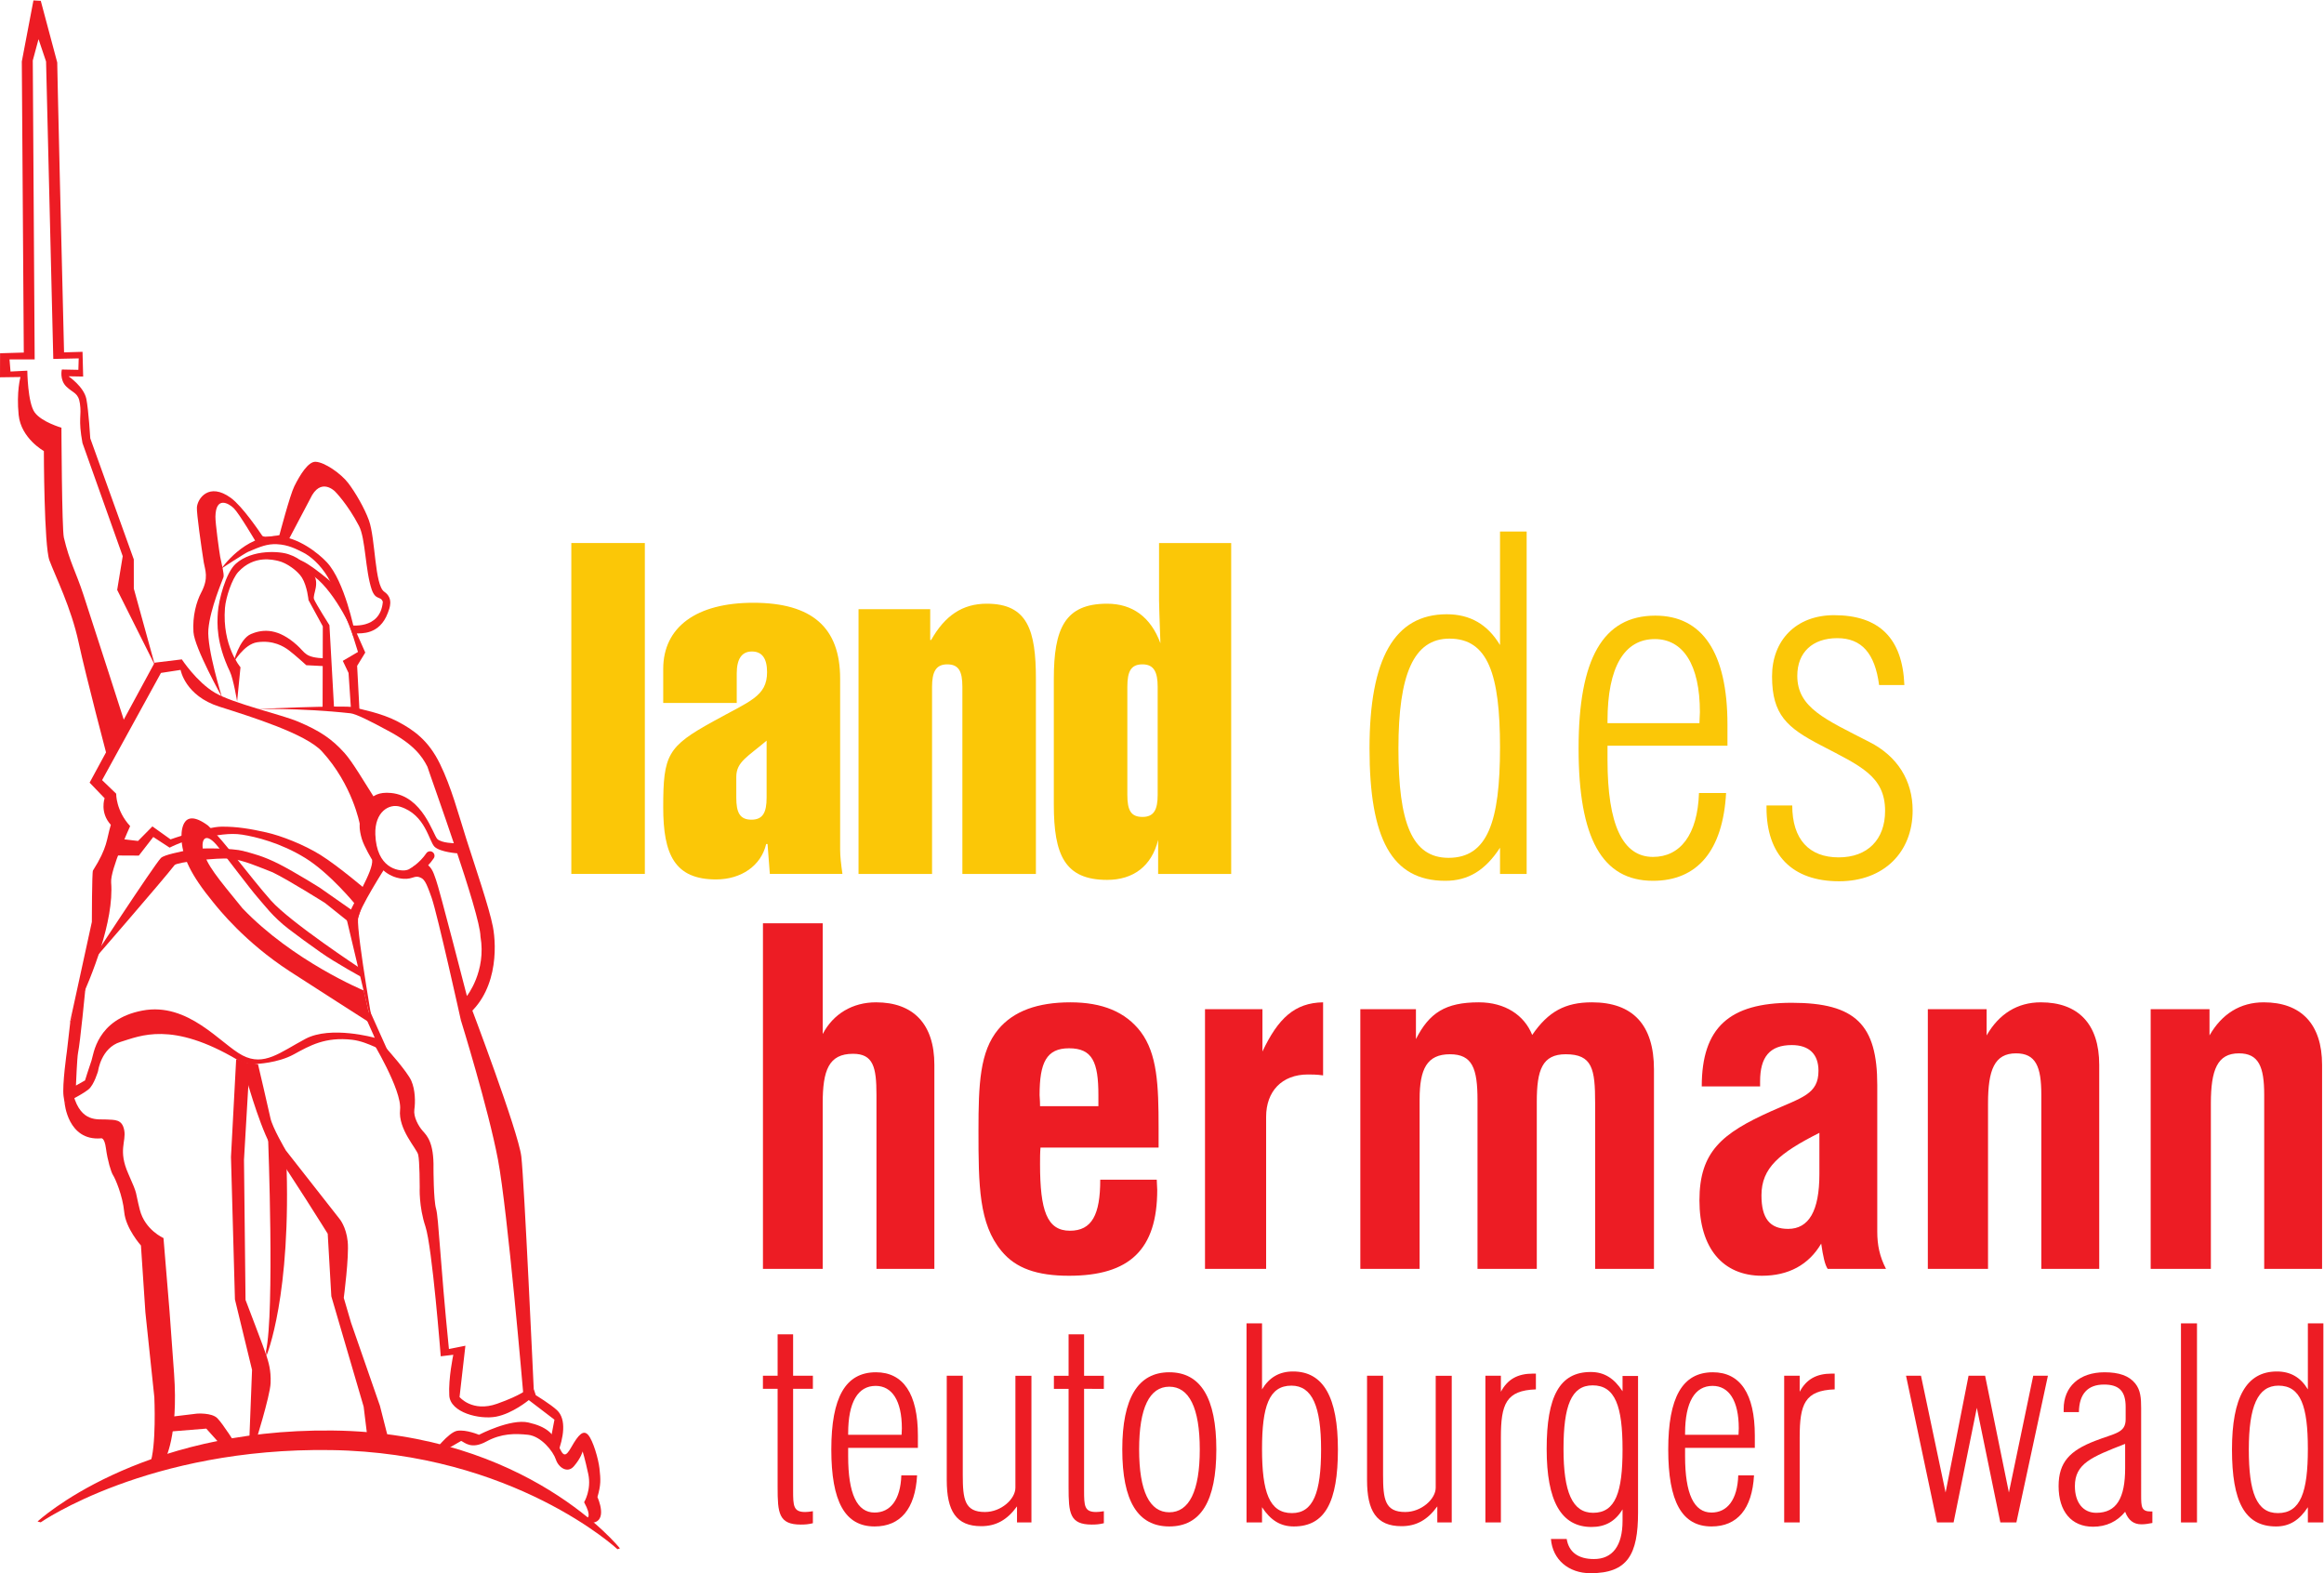 <?xml version="1.0" encoding="UTF-8" standalone="no"?>
<svg xmlns:dc="http://purl.org/dc/elements/1.1/" xmlns:cc="http://creativecommons.org/ns#" xmlns:rdf="http://www.w3.org/1999/02/22-rdf-syntax-ns#" xmlns:svg="http://www.w3.org/2000/svg" xmlns="http://www.w3.org/2000/svg" viewBox="0 0 172.573 116.813" height="116.813" width="172.573" xml:space="preserve" id="svg2" version="1.1">
  <defs id="defs6"></defs>
  <g transform="matrix(1.333,0,0,-1.333,0,116.813)" id="g10">
    <g transform="scale(0.1)" id="g12">
      <path id="path14" style="fill:#ed1c24;fill-opacity:1;fill-rule:nonzero;stroke:none" d="m 446.133,27.09 c -12.356,0 -12.949,6.395 -12.949,20.84 V 102.703 H 425 v 7.285 h 8.184 v 23.078 h 8.632 v -23.078 h 11.016 v -7.285 H 441.816 V 47.336 c 0,-0.449 0,-0.742 0,-1.191 0,-8.633 0.157,-12.051 6.7,-12.051 1.047,0 2.531,0.137 4.316,0.438 v -6.688 c -2.383,-0.609 -4.465,-0.754 -6.699,-0.754"></path>
      <path id="path16" style="fill:#ed1c24;fill-opacity:1;fill-rule:nonzero;stroke:none" d="m 502.246,77.102 c 0,1.191 0.149,2.539 0.149,3.574 0,15.476 -5.508,23.672 -14.59,23.672 -9.825,0 -15.325,-8.938 -15.325,-26.504 0,-0.293 0,-0.449 0,-0.742 z M 487.207,26.047 c -16.516,0 -24.109,13.848 -24.109,42.871 0,29.02 7.886,43.008 24.863,43.008 15.176,0 23.367,-11.899 23.367,-35.278 V 69.812 H 472.48 v -4.617 c 0,-20.984 4.915,-31.406 14.727,-31.406 8.789,0 14.441,7.141 14.895,20.691 h 8.777 C 509.836,35.723 501.504,26.047 487.207,26.047"></path>
      <path id="path18" style="fill:#ed1c24;fill-opacity:1;fill-rule:nonzero;stroke:none" d="m 536.328,54.773 c 0,-13.688 1.043,-20.68 12.356,-20.68 9.082,0 16.968,7.285 16.968,13.535 v 62.359 h 8.926 V 28.281 h -8.035 v 8.938 c -5.508,-7.602 -11.758,-11.02 -19.941,-11.02 -13.997,0 -19.2,8.48 -19.2,25.742 v 58.047 h 8.926 V 54.773"></path>
      <path id="path20" style="fill:#ed1c24;fill-opacity:1;fill-rule:nonzero;stroke:none" d="m 608.223,27.09 c -12.356,0 -12.95,6.395 -12.95,20.84 v 54.773 h -8.183 v 7.285 h 8.183 v 23.078 h 8.633 v -23.078 h 11.016 v -7.285 H 603.906 V 47.336 c 0,-0.449 0,-0.742 0,-1.191 0,-8.633 0.157,-12.051 6.699,-12.051 1.043,0 2.532,0.137 4.317,0.438 v -6.688 c -2.383,-0.609 -4.461,-0.754 -6.699,-0.754"></path>
      <path id="path22" style="fill:#ed1c24;fill-opacity:1;fill-rule:nonzero;stroke:none" d="m 651.387,33.938 c 11.015,0 16.965,11.754 16.965,34.98 0,23.223 -5.95,34.977 -16.965,34.977 -11.016,0 -16.817,-11.754 -16.817,-34.977 0,-23.227 5.801,-34.98 16.817,-34.98 z m 0,77.989 c 17.414,0 26.191,-14.281 26.191,-43.008 0,-28.73 -8.633,-42.871 -26.191,-42.871 -17.571,0 -26.199,14.141 -26.199,42.871 0,28.727 8.789,43.008 26.199,43.008"></path>
      <path id="path24" style="fill:#ed1c24;fill-opacity:1;fill-rule:nonzero;stroke:none" d="m 719.707,33.484 c 11.902,0 16.223,11.465 16.223,35.434 0,23.965 -4.914,35.562 -16.528,35.562 -12.5,0 -16.367,-11.597 -16.367,-35.269 0,-23.969 4.016,-35.727 16.672,-35.727 z M 694.402,139.172 h 8.633 v -36.77 c 4.016,6.7 9.668,9.969 17.27,9.969 16.961,0 25,-14.434 25,-43.453 0,-29.184 -7.141,-42.871 -24.563,-42.871 -7.441,0 -12.949,3.426 -17.707,10.723 v -8.488 h -8.633 V 139.172"></path>
      <path id="path26" style="fill:#ed1c24;fill-opacity:1;fill-rule:nonzero;stroke:none" d="m 770.461,54.773 c 0,-13.688 1.043,-20.68 12.352,-20.68 9.082,0 16.972,7.285 16.972,13.535 v 62.359 h 8.926 V 28.281 h -8.035 v 8.938 c -5.508,-7.602 -11.758,-11.02 -19.946,-11.02 -13.992,0 -19.199,8.48 -19.199,25.742 v 58.047 h 8.93 V 54.773"></path>
      <path id="path28" style="fill:#ed1c24;fill-opacity:1;fill-rule:nonzero;stroke:none" d="m 827.461,109.988 h 8.633 v -8.925 c 3.719,6.996 9.375,10.121 17.859,10.121 0.449,0 1.047,0 1.645,0 v -8.782 c -16.672,-0.593 -19.504,-8.183 -19.504,-26.789 v -47.332 h -8.633 v 81.707"></path>
      <path id="path30" style="fill:#ed1c24;fill-opacity:1;fill-rule:nonzero;stroke:none" d="m 887.195,104.641 c -11.902,0 -16.218,-11.465 -16.218,-35.43 0,-23.969 4.914,-35.566 16.511,-35.566 12.512,0 16.379,11.598 16.379,35.273 0,23.965 -4.023,35.723 -16.672,35.723 z m -0.593,-78.887 c -16.973,0 -25.008,14.434 -25.008,43.457 0,29.18 7.144,42.867 24.558,42.867 7.442,0 12.95,-3.418 17.715,-10.723 v 8.5 H 912.5 V 33.789 C 912.5,10.422 906.688,0 886.008,0 873.801,0 864.871,7.59 863.977,19.055 h 8.777 c 1.191,-7.297 6.406,-11.164 15.184,-11.164 10.277,0 15.929,7.297 15.929,21.281 v 6.402 c -4.023,-6.695 -9.679,-9.82 -17.265,-9.82"></path>
      <path id="path32" style="fill:#ed1c24;fill-opacity:1;fill-rule:nonzero;stroke:none" d="m 968.469,77.102 c 0,1.191 0.144,2.539 0.144,3.574 0,15.476 -5.508,23.672 -14.59,23.672 -9.824,0 -15.324,-8.938 -15.324,-26.504 0,-0.293 0,-0.449 0,-0.742 z M 953.43,26.047 c -16.516,0 -24.114,13.848 -24.114,42.871 0,29.02 7.891,43.008 24.864,43.008 15.175,0 23.371,-11.899 23.371,-35.278 v -6.836 h -38.852 v -4.617 c 0,-20.984 4.914,-31.406 14.731,-31.406 8.789,0 14.441,7.141 14.89,20.691 h 8.782 C 976.055,35.723 967.727,26.047 953.43,26.047"></path>
      <path id="path34" style="fill:#ed1c24;fill-opacity:1;fill-rule:nonzero;stroke:none" d="m 993.906,109.988 h 8.634 v -8.925 c 3.72,6.996 9.37,10.121 17.86,10.121 0.45,0 1.05,0 1.64,0 v -8.782 c -16.67,-0.593 -19.5,-8.183 -19.5,-26.789 v -47.332 h -8.634 v 81.707"></path>
      <path id="path36" style="fill:#ed1c24;fill-opacity:1;fill-rule:nonzero;stroke:none" d="m 1070.12,109.988 13.7,-65.039 12.79,65.039 h 9.23 l 13.25,-65.039 13.55,65.039 h 8.18 l -17.56,-81.707 h -8.93 l -13.1,63.859 -12.95,-63.859 h -9.23 l -17.26,81.707 h 8.33"></path>
      <path id="path38" style="fill:#ed1c24;fill-opacity:1;fill-rule:nonzero;stroke:none" d="m 1155.85,48.523 c 0,-9.226 4.62,-14.879 11.91,-14.879 11.31,0 16.08,8.18 16.08,24.852 V 72.043 c -18.76,-7.297 -27.99,-11.02 -27.99,-23.52 z m 37.06,-21.289 c -4.32,0 -7.28,2.238 -9.07,6.996 -4.47,-5.508 -10.57,-8.332 -17.86,-8.332 -12.06,0 -19.2,8.488 -19.2,22.625 0,13.402 6.39,19.797 20.23,25.16 11.02,4.312 17.12,4.312 17.12,12.047 v 6.859 c 0,8.765 -3.57,12.5 -12.05,12.5 -9.08,0 -13.85,-5.219 -13.99,-15.332 h -8.49 c 0,0.586 0,1.188 0,1.774 0,12.364 8.78,20.395 22.77,20.395 8.04,0 13.69,-1.938 17.12,-6.25 2.98,-3.711 3.27,-8.188 3.27,-13.695 0,-1.336 0,-2.672 0,-4.16 V 43.469 c 0,-6.555 0.15,-9.082 5.37,-9.082 0.29,0 0.59,0 0.88,0 v -6.406 c -2.22,-0.441 -4.16,-0.746 -6.1,-0.746"></path>
      <path id="path40" style="fill:#ed1c24;fill-opacity:1;fill-rule:nonzero;stroke:none" d="m 1214.94,139.172 h 8.93 V 28.281 h -8.93 V 139.172"></path>
      <path id="path42" style="fill:#ed1c24;fill-opacity:1;fill-rule:nonzero;stroke:none" d="m 1269.26,104.48 c -11.6,0 -16.52,-11.597 -16.52,-35.562 0,-23.969 4.32,-35.434 16.22,-35.434 12.65,0 16.67,11.758 16.67,35.727 0,23.672 -3.86,35.269 -16.37,35.269 z m 25.01,-76.199 h -8.64 v 8.488 c -4.76,-7.297 -10.27,-10.723 -17.71,-10.723 -17.41,0 -24.56,13.688 -24.56,42.871 0,29.02 8.04,43.453 25.01,43.453 7.59,0 13.24,-3.269 17.26,-9.969 v 36.77 h 8.64 V 28.281"></path>
      <path id="path44" style="fill:#fbc707;fill-opacity:1;fill-rule:nonzero;stroke:none" d="m 318.266,389.52 v 184.32 h 40.957 V 389.52 h -40.957"></path>
      <path id="path46" style="fill:#fbc707;fill-opacity:1;fill-rule:nonzero;stroke:none" d="M 427.055,463.762 C 416.559,454.805 410.16,451.988 410.16,443.539 V 432.02 c 0,-8.446 2.051,-12.286 8.449,-12.286 6.395,0 8.446,4.094 8.446,12.286 z m -28.153,-77.309 c -23.039,0 -29.445,13.828 -29.445,40.192 0,29.179 2.305,33.789 27.902,47.867 20.223,11.265 29.95,13.824 29.95,27.39 0,7.684 -2.813,11.52 -8.446,11.52 -5.625,0 -8.449,-4.098 -8.449,-12.285 V 484.75 h -40.957 v 18.945 c 0,23.297 18.438,36.864 50.176,36.864 32.765,0 48.379,-13.825 48.379,-42.239 v -95.222 c 0,-3.852 0.519,-8.196 1.281,-13.578 h -40.441 l -1.278,16.64 h -0.773 c -2.813,-12.027 -13.828,-19.707 -27.899,-19.707"></path>
      <path id="path48" style="fill:#fbc707;fill-opacity:1;fill-rule:nonzero;stroke:none" d="m 536.109,389.52 v 104.191 c 0,8.707 -2.043,12.543 -8.449,12.543 -6.394,0 -8.445,-4.352 -8.445,-12.543 V 389.52 h -40.957 v 147.453 h 39.93 v -17.149 h 0.519 c 7.676,13.567 17.402,20.219 30.977,20.219 22.781,0 27.382,-14.844 27.382,-41.977 V 389.52 h -40.957"></path>
      <path id="path50" style="fill:#fbc707;fill-opacity:1;fill-rule:nonzero;stroke:none" d="m 636.449,421.27 c 6.399,0 8.449,4.097 8.449,12.285 v 60.156 c 0,8.191 -2.05,12.543 -8.449,12.543 -6.394,0 -8.445,-3.836 -8.445,-12.543 v -60.156 c 0,-8.7 2.051,-12.285 8.445,-12.285 z m 8.703,-12.801 c -3.586,-14.59 -13.82,-22.27 -28.41,-22.27 -23.554,0 -29.695,13.821 -29.695,41.981 v 69.886 c 0,28.157 6.141,41.977 29.695,41.977 14.074,0 24.317,-7.422 29.688,-22.012 -0.508,13.824 -0.762,21.758 -0.762,23.805 v 32.004 h 40.187 V 389.52 h -40.703 v 18.949"></path>
      <path id="path52" style="fill:#fbc707;fill-opacity:1;fill-rule:nonzero;stroke:none" d="m 807.441,520.59 c -19.961,0 -28.418,-19.965 -28.418,-61.18 0,-41.219 7.442,-60.926 27.911,-60.926 21.757,0 28.671,20.227 28.671,61.438 0,40.703 -6.66,60.668 -28.164,60.668 z m 43.008,-131.07 h -14.844 v 14.589 c -8.183,-12.539 -17.656,-18.418 -30.468,-18.418 -29.942,0 -42.227,23.547 -42.227,73.719 0,49.914 13.809,74.75 43.008,74.75 13.047,0 22.773,-5.637 29.687,-17.152 v 63.226 h 14.844 V 389.52"></path>
      <path id="path54" style="fill:#fbc707;fill-opacity:1;fill-rule:nonzero;stroke:none" d="m 946.699,473.492 c 0,2.043 0.254,4.352 0.254,6.141 0,26.621 -9.473,40.703 -25.098,40.703 -16.894,0 -26.367,-15.359 -26.367,-45.566 0,-0.512 0,-0.766 0,-1.278 z M 920.84,385.691 c -28.418,0 -41.465,23.801 -41.465,73.719 0,49.914 13.555,73.981 42.754,73.981 26.094,0 40.176,-20.481 40.176,-60.672 v -11.774 h -66.817 v -7.933 c 0,-36.086 8.457,-54.02 25.352,-54.02 15.098,0 24.824,12.285 25.605,35.586 h 15.098 C 959.746,402.324 945.41,385.691 920.84,385.691"></path>
      <path id="path56" style="fill:#fbc707;fill-opacity:1;fill-rule:nonzero;stroke:none" d="m 998.398,427.664 c 0,-18.941 9.472,-28.926 25.862,-28.926 16.13,0 25.86,9.985 25.86,25.864 0,19.453 -13.83,25.082 -35.84,36.597 -18.694,9.731 -27.132,16.899 -27.132,38.403 0,19.964 13.302,34.046 34.552,34.046 25.08,0 38.14,-12.804 39.16,-38.914 h -14.08 c -2.31,17.664 -9.73,26.11 -23.28,26.11 -13.83,0 -22.29,-7.934 -22.29,-20.985 0,-17.921 15.88,-24.324 40.2,-36.867 15.62,-7.933 24.06,-21.504 24.06,-38.137 0,-23.3 -16.13,-39.425 -40.96,-39.425 -26.112,0 -40.447,14.59 -40.447,40.957 0,0.258 0,0.769 0,1.277 h 14.335"></path>
      <path id="path58" style="fill:#ed1c24;fill-opacity:1;fill-rule:nonzero;stroke:none" d="m 425.016,362.02 h 33.281 v -61.676 c 5.887,11.25 16.641,17.652 29.695,17.652 20.735,0 32.512,-12.027 32.512,-34.812 V 169.52 h -32.258 v 97.023 c 0,15.359 -1.797,22.781 -13.055,22.781 -13.566,0 -16.894,-9.219 -16.894,-27.644 v -92.16 h -33.281 v 192.5"></path>
      <path id="path60" style="fill:#ed1c24;fill-opacity:1;fill-rule:nonzero;stroke:none" d="m 611.879,260.145 c 0,2.304 0,4.359 0,6.144 0,18.43 -3.32,26.106 -16.375,26.106 -12.551,0 -16.387,-7.93 -16.387,-26.106 0,-0.769 0.254,-2.82 0.254,-6.144 z m 32.512,-40.957 c 0,-2.047 0.261,-3.844 0.261,-5.633 0,-33.274 -15.359,-47.864 -49.148,-47.864 -17.668,0 -29.699,4.082 -37.637,13.821 -12.539,15.105 -12.793,36.347 -12.793,67.058 0,25.864 0.762,44.035 11.004,56.328 8.449,10.239 22.012,15.098 40.188,15.098 17.918,0 30.722,-5.367 39.168,-16.387 9.218,-12.285 9.98,-29.429 9.98,-53.496 v -11.011 h -65.789 c -0.254,-2.817 -0.254,-5.879 -0.254,-9.211 0,-25.848 3.836,-37.121 16.641,-37.121 12.285,0 16.894,8.964 16.894,28.418 h 31.485"></path>
      <path id="path62" style="fill:#ed1c24;fill-opacity:1;fill-rule:nonzero;stroke:none" d="m 671.266,314.16 h 32 v -23.555 c 8.707,18.426 17.925,27.137 33.785,27.391 v -40.699 c -3.574,0.508 -6.387,0.508 -8.438,0.508 -14.59,0 -23.297,-9.477 -23.297,-23.547 V 169.52 h -34.05 v 144.64"></path>
      <path id="path64" style="fill:#ed1c24;fill-opacity:1;fill-rule:nonzero;stroke:none" d="m 757.793,314.16 h 30.977 v -16.64 c 7.421,14.589 16.386,20.476 35.058,20.476 14.59,0 25.352,-7.168 29.707,-18.172 8.945,13.059 18.418,18.172 33.281,18.172 22.774,0 34.551,-12.535 34.551,-37.371 V 169.52 h -32.773 v 92.421 c 0,18.938 -1.524,27.129 -16.387,27.129 -13.047,0 -16.113,-8.711 -16.113,-26.367 V 169.52 h -33.028 v 93.949 c 0,17.676 -2.812,25.601 -15.351,25.601 -12.813,0 -16.895,-8.191 -16.895,-25.086 V 169.52 h -33.027 v 144.64"></path>
      <path id="path66" style="fill:#ed1c24;fill-opacity:1;fill-rule:nonzero;stroke:none" d="m 981.25,210.48 c 0,-12.792 4.609,-18.683 14.863,-18.683 11.507,0 17.407,9.988 17.407,30.461 v 23.047 C 991.25,234.031 981.25,225.852 981.25,210.48 Z m 33.28,-26.875 c -6.91,-11.781 -18.163,-17.914 -33.007,-17.914 -21.777,0 -34.824,15.356 -34.824,41.977 0,27.137 12.539,37.383 39.942,49.668 17.149,7.676 26.369,9.473 26.369,22.519 0,9.215 -5.14,14.333 -14.865,14.333 -12.286,0 -17.657,-6.661 -17.657,-20.211 0,-1.039 0,-1.797 0,-2.825 h -32.5 c 0,32.762 15.352,46.59 50.157,46.59 35.585,0 47.615,-12.281 47.615,-45.816 v -81.66 c 0,-7.422 1.29,-13.828 4.87,-20.746 h -32.5 c -1.55,2.304 -2.56,6.918 -3.6,14.085"></path>
      <path id="path68" style="fill:#ed1c24;fill-opacity:1;fill-rule:nonzero;stroke:none" d="m 1073.93,314.16 h 32.75 v -14.597 c 6.91,12.031 17.17,18.433 30.21,18.433 20.75,0 32.52,-12.027 32.52,-34.812 V 169.52 h -32.26 v 97.023 c 0,15.613 -3.07,23.035 -14.08,23.035 -12.03,0 -15.61,-9.219 -15.61,-27.898 v -92.16 h -33.53 v 144.64"></path>
      <path id="path70" style="fill:#ed1c24;fill-opacity:1;fill-rule:nonzero;stroke:none" d="m 1198.07,314.16 h 32.77 v -14.597 c 6.91,12.031 17.15,18.433 30.2,18.433 20.74,0 32.51,-12.027 32.51,-34.812 V 169.52 h -32.24 v 97.023 c 0,15.613 -3.09,23.035 -14.08,23.035 -12.03,0 -15.63,-9.219 -15.63,-27.898 v -92.16 h -33.53 v 144.64"></path>
      <path id="path72" style="fill:#ed1c24;fill-opacity:1;fill-rule:nonzero;stroke:none" d="m 59.863,454.156 c 0,0 -11.875,44.953 -16.055,64.274 -4.141,19.324 -12.93,36.797 -16.27,45.742 -3.008,8.125 -3.106,60.91 -3.106,60.91 0,0 -12.715,7.02 -14.043,20.113 -1.309,12.969 1.016,21.114 1.016,21.114 L 0,666.152 l 0.039,13.391 13.215,0.391 -1.105,162.117 6.484,34.035 4.082,-0.234 9.18,-34.368 c 0,0.598 -0.234,2.59 3.789,-161.433 l 10.293,0.301 0.351,-13.782 -8.164,0.141 c 0,0 8.516,-5.695 9.941,-12.609 1.23,-6.164 2.188,-21.961 2.188,-21.961 l 24.238,-67.422 0.019,-16.289 11.777,-42.727 -21.047,42.027 3.086,18.778 -22.43,63.066 c -2.512,13.75 -0.391,14.75 -1.398,21.867 -0.867,6.2 -3.633,5.727 -7.566,9.528 -3.938,3.836 -2.52,9.527 -2.52,9.527 l 9.199,-0.183 0.195,6.375 -14.16,-0.305 -4.023,165.668 -4.199,12.457 v 0 l -3.203,-11.895 c 0,0 1.043,-165.355 1.055,-166.508 H 5.301 l 0.559,-6.73 9.355,0.469 c 0,0 0.156,-17.93 4.141,-23.301 3.945,-5.359 14.863,-8.457 14.863,-8.457 0,0 0.234,-56.441 1.359,-61.207 3.16,-13.516 6.688,-18.973 10.926,-31.953 7.461,-22.754 22.988,-71.192 22.988,-71.192 l -9.629,-19.578"></path>
      <path id="path74" style="fill:#ed1c24;fill-opacity:1;fill-rule:nonzero;stroke:none" d="m 43.73,316.555 c -2.812,-6.106 -4.805,-9.883 -4.805,-9.883 l 12.246,56.133 c 0,0 0.039,27.691 0.613,28.59 8.371,13.3 7.375,16.933 9.953,25.48 -6.289,6.875 -3.457,14.797 -3.457,14.797 l -8.359,8.699 36.211,66.809 15.156,1.843 c 0,0 8.262,-12.558 18.379,-18.543 10.098,-6 37.305,-12.257 46.445,-16.144 11.992,-5.078 18.711,-9.539 25.84,-17.488 4.434,-4.985 10,-14.543 20.176,-30.618 0,0 -5.938,-9.875 -4.219,-17.351 1.856,-8.059 2.676,-8.879 6.641,-15.918 0,0 -14.649,-22.863 -15.098,-28.148 -0.781,-9.278 9.727,-68.18 9.727,-68.18 l -16.094,67.808 c 3.73,9.368 15.078,26.75 14.219,32.93 0,0 -4.414,7.258 -5.742,11.652 -1.622,5.403 -1.172,8.372 -1.172,8.372 0,0 -3.938,21.691 -21.028,40.355 -8.98,9.813 -39.226,19.242 -57.175,24.945 -19.129,6.067 -21.583,20.465 -21.583,20.465 l -10.937,-1.68 -32.793,-59.71 7.852,-7.567 c 0,0 -0.234,-9.367 7.773,-18.043 0,0 -11.133,-24.344 -10.586,-31.347 1.699,-21.61 -10.938,-52.586 -18.184,-68.258"></path>
      <path id="path76" style="fill:#ed1c24;fill-opacity:1;fill-rule:nonzero;stroke:none" d="m 48.438,337.285 c 0,0 37.363,57.168 41.191,61.094 1.797,1.855 10.84,3.437 15.254,4.492 6.406,1.531 25.371,0.84 30.41,-0.516 5.176,-1.41 11.289,-2.785 20.391,-7.453 9.101,-4.668 22.324,-12.968 22.324,-12.968 l 18.066,-12.637 1.778,3.348 c 0,0 -13.985,17.199 -27.793,25.734 -13.809,8.516 -27.676,11.836 -35.079,13 -7.402,1.187 -13.925,-0.527 -22.48,-1.43 -8.496,-0.886 -18.008,-5.789 -18.008,-5.789 l -9.102,5.938 -8.047,-10.371 -15.781,0.078 3.535,9.465 11.797,-1.387 8.008,8.101 L 95,408.77 c 0,0 19.766,6.933 28.301,7.07 8.515,0.117 16.426,-1.25 24.941,-3.164 8.496,-1.895 21.133,-6.875 30.332,-12.61 10.137,-6.343 25.821,-19.773 25.821,-19.773 l -6.524,-20.383 -16.797,13.41 c 0,0 -20.293,12.801 -29.179,17.09 -7.032,2.735 -16.563,6.926 -23.536,7.598 -7.011,0.676 -29.863,-1.895 -31.132,-3.582 -5.645,-7.473 -48.789,-57.141 -48.789,-57.141"></path>
      <path id="path78" style="fill:#ed1c24;fill-opacity:1;fill-rule:nonzero;stroke:none" d="m 215.957,469.402 c -9.394,5.102 -17.598,9.243 -20.684,9.59 -28.632,3.164 -54.472,2.324 -54.472,2.324 0,0 51.562,2.317 56.054,1.055 3.692,-1.062 15.43,-3.109 24.629,-7.941 8.996,-4.727 17.2,-10.508 23.594,-23.594 6.387,-13.078 10.215,-27.762 14.746,-42.02 4.961,-15.562 12.656,-37.925 14.746,-48.671 2.129,-11.012 2.95,-38.336 -17.84,-52.079 0,0 -13.019,58.86 -16.261,68.118 -3.223,9.254 -4.239,10.586 -6.719,11.48 -3.34,1.25 -4.316,-1.894 -11.328,-0.547 -8.379,1.606 -12.598,8.586 -12.598,8.586 0,0 -18.886,41.477 7.969,38.914 17.715,-1.668 23.496,-23.387 25.852,-25.672 2.363,-2.297 9.863,-2.351 9.863,-2.351 l 1.551,-5.625 c 0,0 -9.825,0.633 -12.989,3.699 -3.144,3.047 -5.019,17.805 -19.043,22.258 -6.308,2.012 -14.355,-2.895 -13.945,-15.356 0.664,-18.882 12.754,-20.484 16.66,-20.047 4.629,0.567 7.52,6.028 11.446,3.77 3.906,-2.285 4.57,-6.262 5.742,-9.23 1.601,-4.043 17.168,-64.54 17.168,-64.54 0,0 10.925,13.731 7.558,33.145 -0.195,13.047 -27.285,87.383 -29.551,94.551 -3.007,5.996 -7.851,12.656 -22.148,20.183"></path>
      <path id="path80" style="fill:#ed1c24;fill-opacity:1;fill-rule:nonzero;stroke:none" d="m 123.594,488.152 c 0,0 -15.215,27.254 -15.821,36.043 -0.625,9.012 1.7,17.114 4.305,22.035 4.367,8.235 2.141,12.583 1.438,16.774 -1.407,8.926 -4.043,27.539 -3.828,30.664 0.312,4.863 6.64,14.223 18.906,5.316 6.601,-4.812 16.367,-19.441 17.461,-21.035 1.093,-1.582 9.59,0.293 9.59,0.293 0,0 5.859,22.266 8.3,27.196 3.203,6.437 7.766,13.8 11.825,13.656 5.043,-0.168 14.191,-6.59 18.195,-11.832 3.965,-5.176 9.121,-14.035 11.543,-20.782 3.711,-10.324 3.144,-36.089 8.535,-39.761 5.391,-3.66 2.93,-9.348 1.992,-11.836 -4.668,-12.473 -15.144,-11.195 -17.273,-11.422 l 4.715,-10.629 -4.532,-7.41 1.348,-25.567 -4.766,1.258 -1.367,20.352 -3.203,6.738 8.457,4.961 -4.668,14.926 c 0,0 17.109,-2.985 18.516,12.965 -1.106,3.457 -3.953,0.625 -6.172,6.789 -3.652,10.808 -3.438,28.457 -7.09,35.484 -6.387,12.246 -13.27,19.133 -13.27,19.133 0,0 -8.136,8.613 -13.976,-4.063 -2.266,-4.355 -11.719,-22.207 -11.719,-22.207 l -18.437,-1.812 c 0,0 -9.375,15.926 -12.344,18.824 -2.969,2.891 -10.02,6.836 -10.254,-4.617 -0.059,-3.723 2.09,-19.25 2.656,-22.453 0.606,-3.195 2.364,-9.688 1.836,-11.297 -0.508,-1.613 -7.422,-17.465 -8.418,-29.106 -0.898,-10.64 7.52,-37.578 7.52,-37.578"></path>
      <path id="path82" style="fill:#ed1c24;fill-opacity:1;fill-rule:nonzero;stroke:none" d="m 132.09,485.598 c 0,0 -2.051,12.461 -4.043,16.66 -7.598,15.972 -7.129,26.629 -6.68,33.047 0.43,6.425 4.297,22 10.078,27.09 9.18,8.074 24.707,6.941 29.571,5.085 6.836,-2.238 10.273,-6.75 12.754,-9.714 5.136,-6.125 0.078,-12.629 1.191,-15.293 1.113,-2.649 8.555,-14.414 8.555,-14.414 l 2.597,-46.477 -6.406,0.098 0.117,45.742 -7.969,14.629 c 0,0 -0.683,7.722 -3.671,12.539 -2.207,3.555 -8.321,8.223 -13.301,9.305 -2.539,0.539 -13.262,3.507 -22.156,-6.18 -3.442,-3.731 -6.946,-14.121 -7.414,-20.059 -1.641,-21.152 8.652,-33.015 8.652,-33.015 l -1.875,-19.043"></path>
      <path id="path84" style="fill:#ed1c24;fill-opacity:1;fill-rule:nonzero;stroke:none" d="m 129.902,506.934 c 0,0 3.352,13.457 9.922,16.218 7.117,3.008 15.41,2.993 25.606,-6.172 4.922,-4.414 4.304,-6.98 15.742,-7.402 l -0.313,-4.32 -10.234,0.523 c 0,0 -6.465,5.899 -9.805,8.379 -2.734,2.039 -8.574,5.684 -17.5,4.414 -7.539,-1.086 -13.418,-11.64 -13.418,-11.64"></path>
      <path id="path86" style="fill:#ed1c24;fill-opacity:1;fill-rule:nonzero;stroke:none" d="m 123.359,559.629 c 0,0 12.891,18.73 31.114,18.027 11.64,-0.461 22.968,-9.582 27.578,-14.511 10.019,-10.723 15.449,-38.372 15.449,-38.372 l -0.742,-2.722 c 0,0 -8.867,23.894 -14.238,32.937 -4.024,6.77 -9.649,11.672 -13.965,13.75 -3.516,1.692 -7.813,4.153 -14.395,4.453 -5.254,0.227 -9.101,-1.304 -15.976,-4.273 -1.778,-0.766 -14.825,-9.289 -14.825,-9.289"></path>
      <path id="path88" style="fill:#ed1c24;fill-opacity:1;fill-rule:nonzero;stroke:none" d="m 202.637,324.59 c 0,0 -39.512,16.379 -67.617,45.848 -13.926,17.113 -19.844,23.964 -21.915,32.265 -1.171,6.242 1.485,10.727 8.516,1.777 3.692,-4.644 18.301,-24.019 21.875,-28.027 3.555,-4.004 8.43,-10.816 17.371,-17.652 6.762,-5.156 9.27,-6.926 17.656,-12.895 8.403,-5.972 23.43,-14.129 23.43,-14.129 l -0.937,4.934 c 0,0 -39.414,25.934 -50.078,38.008 -11.836,13.406 -25.684,32.617 -35.04,41.734 -15.371,11.352 -15.07,-4.668 -14.726,-8.601 0.762,-8.973 4.766,-18.497 17.656,-34.192 3.047,-3.726 17.442,-22.027 42.598,-38.394 10.578,-6.899 45.41,-29.161 45.41,-29.161 l -4.199,18.485"></path>
      <path id="path90" style="fill:none;stroke:#ed1c24;stroke-width:5;stroke-linecap:round;stroke-linejoin:miter;stroke-miterlimit:4;stroke-dasharray:none;stroke-opacity:1" d="m 229.941,390.41 c 0,0 5.801,3.528 9.61,9.219"></path>
      <path id="path92" style="fill:#ed1c24;fill-opacity:1;fill-rule:nonzero;stroke:none" d="m 170.059,558.023 -4.004,6.485 c 4.785,-0.149 21.406,-14.906 21.406,-14.906 l 7.91,-22.743 c 0,0 -12.168,26.368 -25.312,31.164"></path>
      <path id="path94" style="fill:#ed1c24;fill-opacity:1;fill-rule:nonzero;stroke:none" d="m 203.75,309.465 5.02,-11.235 c 0,0 -24.473,6.926 -38.594,-0.566 -14.102,-7.488 -23.028,-15.547 -35.117,-9.219 -12.11,6.34 -30.137,29.844 -55.762,24.953 -25.625,-4.89 -27.188,-24.668 -28.32,-27.824 -1.152,-3.172 -3.613,-11.082 -3.613,-11.082 l -5.059,-2.859 c 0,0 0.637,15.816 1.172,18.25 1.152,5.195 4.16,36.394 4.16,36.394 l -8.476,-19.121 -1.895,-16.465 c 0,0 -2.715,-18.945 -1.855,-25 l 0.586,-3.726 c 0,0 8.645,3.887 13.242,7.476 3.164,2.473 5.402,10.317 5.402,10.317 0,0 1.68,12.898 12.449,16.172 11.035,3.347 28.496,11.804 65.371,-10.071 0,0 4.609,-2.734 10.371,-2.16 0,0 11.914,0.41 20.84,5.317 8.926,4.89 17.527,9.851 32.512,8.125 9.597,-1.118 17.957,-7.793 16.043,-3.938 l 3.75,-2.168 -10.079,22.461 -2.148,-4.031"></path>
      <path id="path96" style="fill:#ed1c24;fill-opacity:1;fill-rule:nonzero;stroke:none" d="m 35.996,261.965 c 0,0 1.719,-21.184 20.137,-19.746 0,0 2.031,1.011 2.891,-5.598 0.879,-6.633 2.812,-13.176 3.953,-14.91 1.176,-1.731 5.363,-11.313 6.223,-20.512 0.859,-9.234 9.316,-18.648 9.316,-18.648 l 2.481,-37.285 4.981,-47.246 c 0,0 1.258,-27.793 -2.492,-37.289 l 8.371,2.531 c 0,0 7.625,13 5.109,48.039 l -2.531,34.754 -3.359,40.644 c 0,0 -10.285,4.461 -13.172,15.696 -2.871,11.226 -0.695,7.222 -6.445,20.171 -5.762,12.969 -1.086,17.786 -2.238,24.114 -1.152,6.34 -5.293,5.769 -9.902,6.054 -4.609,0.293 -14.102,-1.972 -18.418,13.567 l -4.902,-4.336"></path>
      <path id="path98" style="fill:#ed1c24;fill-opacity:1;fill-rule:nonzero;stroke:none" d="m 93.594,78.816 21.308,1.73 10.078,-11.23 13.243,2 3.73,0.293 c 0,0 8.516,27.074 8.789,34.27 0.313,7.434 -1.289,11.953 -2.304,15.266 -0.86,2.878 -11.661,31.089 -11.661,31.089 l -0.859,78.039 2.305,39.461 1.718,13.821 -8.378,2.746 -2.891,-54.426 2.207,-79.375 9.531,-39.246 -1.621,-41.508 -7.07,-0.523 c 0,0 -7.489,11.953 -10.656,15.133 -3.165,3.164 -11.356,2.539 -11.356,2.539 l -16.699,-2.019 0.586,-8.059"></path>
      <path id="path100" style="fill:#ed1c24;fill-opacity:1;fill-rule:nonzero;stroke:none" d="m 137.93,273.184 c 0,0 8.359,-29.661 15.254,-38.875 6.914,-9.211 29.375,-45.207 29.375,-45.207 l 2.011,-34.844 18.008,-61.477 2.656,-21.695 12.657,-2.348 -6.231,24.477 -16.113,46.355 -4.043,13.821 c 0,0 3.047,23.035 2.187,31.394 -0.859,8.352 -4.609,12.664 -4.609,12.664 l -29.824,38.02 c 0,0 -7.5,12.668 -8.633,18.136 -1.152,5.477 -6.914,29.95 -6.914,29.95 l -4.922,0.859 -0.859,-11.23"></path>
      <path id="path102" style="fill:#ed1c24;fill-opacity:1;fill-rule:nonzero;stroke:none" d="m 306.621,73.738 2.246,11.781 -14.297,10.918 c 0,0 -9.004,-7.5 -18.222,-9.242 -9.219,-1.734 -25.489,2.269 -26.067,11.77 -0.574,9.512 2.239,22.707 2.239,22.707 l -7,-0.844 c 0,0 -4.778,61.074 -8.528,72.309 -3.75,11.226 -3.183,21.875 -3.183,21.875 0,0 0,14.683 -0.86,18.14 -0.859,3.469 -11.23,14.121 -10.078,25.063 1.152,10.933 -16.113,39.168 -16.113,39.168 l 8.633,-5.188 c 0,0 11.406,-12.656 13.711,-17.84 2.304,-5.175 2.304,-12.097 1.718,-16.125 -0.566,-4.031 2.305,-9.207 4.61,-11.804 2.304,-2.598 6.347,-6.336 6.054,-21.016 0,0 0,-17.578 1.446,-22.461 1.425,-4.902 2.265,-29.679 7.148,-78.054 l 9.18,1.816 -3.262,-28.567 c 0,0 7.051,-8.664 20.879,-3.769 13.828,4.902 16.992,8.223 16.992,8.223 h 3.457 l 1.153,-3.457 c 0,0 8.222,-4.992 11.816,-8.348 5.508,-5.168 3.535,-15.637 0.352,-23.984"></path>
      <path id="path104" style="fill:#ed1c24;fill-opacity:1;fill-rule:nonzero;stroke:none" d="m 241.309,67.195 c 0,0 8.457,11.379 13.457,12.152 5,0.758 12.05,-2.246 12.05,-2.246 0,0 17.618,9.16 27.598,6.836 9.981,-2.305 13.926,-6.078 16.621,-12.598 2.695,-6.527 3.965,-6.875 7.266,-1.058 3.926,6.906 6.66,9.809 9.355,6.738 2.696,-3.066 5.696,-13.328 6.289,-18.68 0.684,-6.238 0.852,-9.094 -1.132,-15.93 0,0 6.601,-14.352 -3.965,-14.383 l -1.934,2.688 c 0,0 3.086,0.399 -1.523,8.836 0,0 4.218,6.914 2.304,15.742 -1.914,8.828 -3.132,12.559 -3.132,12.559 0,0 -0.872,-3.68 -4.934,-8.34 -3.477,-3.992 -8.457,-0.762 -9.981,3.84 -1.523,4.609 -8.222,12.976 -15.507,13.758 -7.305,0.762 -14.825,0.828 -23.262,-3.77 -8.457,-4.609 -12.07,-0.402 -13.992,0.359 l -13.196,-7.652 -2.382,1.148"></path>
      <path id="path106" style="fill:#ed1c24;fill-opacity:1;fill-rule:nonzero;stroke:none" d="m 20.918,28.801 c 0,0 55.664,51.836 164.336,50.68 108.652,-1.152 160.098,-65.652 160.098,-65.652 l -1.368,-0.469 c 0,0 -57.793,53.691 -159.543,55.227 C 82.707,70.129 22.676,28.34 22.676,28.34 l -1.758,0.461"></path>
      <path id="path108" style="fill:#ed1c24;fill-opacity:1;fill-rule:nonzero;stroke:none" d="m 256.73,308.066 c 0,0 15.301,-49.277 20.672,-77.695 5.371,-28.406 14.082,-130.281 14.082,-130.281 l 5.84,2.508 c 0,0 -5.293,115.695 -6.914,129.519 -1.601,13.801 -28.633,84.922 -28.633,84.922 l -5.047,-8.973"></path>
      <path id="path110" style="fill:#ed1c24;fill-opacity:1;fill-rule:nonzero;stroke:none" d="m 148.438,121.145 c 0,0 14.082,33.21 11.015,110.769 l -10.078,9.719 c 0,0 3.645,-96.137 -1.211,-117.988 l 0.274,-2.5"></path>
    </g>
  </g>
</svg>
